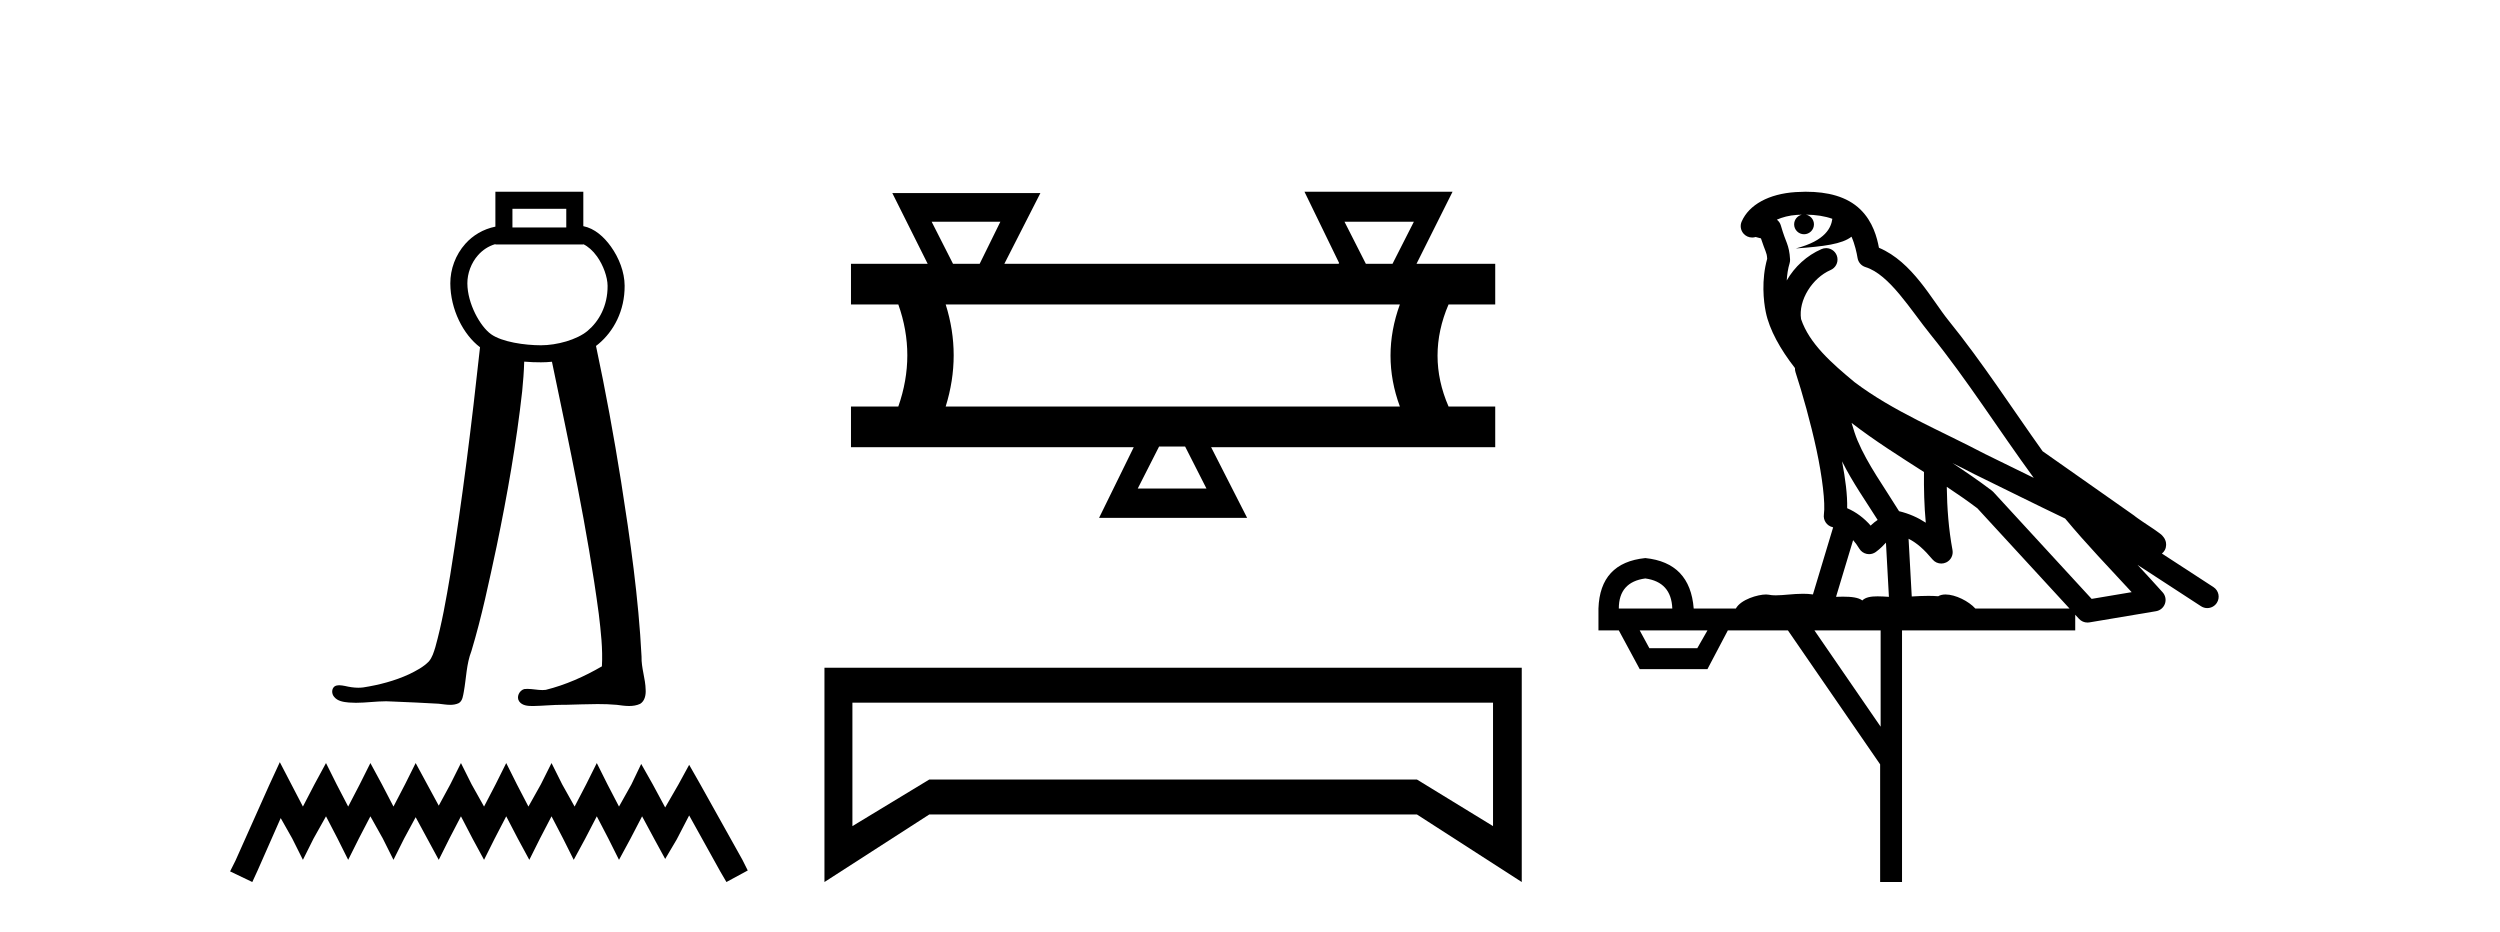 <?xml version='1.0' encoding='UTF-8' standalone='yes'?><svg xmlns='http://www.w3.org/2000/svg' xmlns:xlink='http://www.w3.org/1999/xlink' width='110.0' height='41.0' ><path d='M 24.916 9.187 L 24.916 10.007 L 22.547 10.007 L 22.547 9.187 ZM 21.797 10.741 L 21.797 10.757 L 25.666 10.757 L 25.666 10.744 C 25.866 10.838 26.085 11.025 26.271 11.286 C 26.547 11.673 26.731 12.192 26.734 12.574 C 26.741 13.459 26.353 14.139 25.856 14.556 C 25.385 14.952 24.498 15.192 23.804 15.192 C 23.091 15.192 22.087 15.049 21.605 14.704 C 21.127 14.361 20.567 13.362 20.564 12.467 C 20.562 12.035 20.731 11.567 21.035 11.226 C 21.234 11.003 21.485 10.83 21.796 10.741 C 21.797 10.741 21.797 10.741 21.797 10.741 C 21.797 10.741 21.797 10.741 21.797 10.741 ZM 21.797 8.437 L 21.797 8.812 L 21.797 9.972 C 21.256 10.081 20.803 10.36 20.476 10.726 C 20.04 11.214 19.812 11.848 19.814 12.469 C 19.818 13.616 20.383 14.721 21.121 15.279 C 20.757 18.63 20.345 21.977 19.809 25.306 C 19.63 26.37 19.444 27.436 19.155 28.475 C 19.086 28.695 19.02 28.929 18.868 29.105 C 18.628 29.352 18.313 29.513 18.008 29.663 C 17.37 29.958 16.68 30.137 15.986 30.246 C 15.913 30.255 15.84 30.26 15.767 30.26 C 15.57 30.26 15.373 30.228 15.181 30.183 C 15.099 30.169 15.011 30.15 14.924 30.15 C 14.854 30.15 14.785 30.163 14.724 30.2 C 14.58 30.307 14.589 30.533 14.701 30.66 C 14.854 30.856 15.122 30.889 15.353 30.911 C 15.456 30.919 15.559 30.923 15.662 30.923 C 16.105 30.923 16.548 30.856 16.991 30.856 C 17.093 30.856 17.195 30.86 17.297 30.868 C 17.965 30.899 18.635 30.921 19.302 30.964 C 19.467 30.981 19.641 31.013 19.811 31.013 C 19.942 31.013 20.07 30.994 20.191 30.935 C 20.359 30.829 20.373 30.607 20.409 30.43 C 20.517 29.835 20.521 29.216 20.742 28.647 C 21.2 27.129 21.523 25.574 21.855 24.025 C 22.321 21.771 22.722 19.501 22.976 17.214 C 23.018 16.781 23.054 16.347 23.065 15.912 C 23.326 15.935 23.577 15.942 23.804 15.942 C 23.96 15.942 24.122 15.934 24.286 15.917 C 25.052 19.599 25.849 23.28 26.346 27.01 C 26.437 27.775 26.527 28.548 26.484 29.319 C 25.711 29.769 24.882 30.137 24.013 30.354 C 23.964 30.361 23.915 30.363 23.866 30.363 C 23.647 30.363 23.427 30.311 23.208 30.311 C 23.16 30.311 23.112 30.313 23.065 30.319 C 22.847 30.382 22.707 30.671 22.847 30.865 C 22.977 31.045 23.218 31.065 23.426 31.065 C 23.436 31.065 23.446 31.065 23.457 31.065 C 23.89 31.058 24.322 31.011 24.756 31.011 C 24.796 31.011 24.837 31.011 24.878 31.012 C 25.349 31.003 25.821 30.979 26.292 30.979 C 26.575 30.979 26.857 30.987 27.139 31.013 C 27.316 31.036 27.5 31.064 27.682 31.064 C 27.849 31.064 28.013 31.04 28.167 30.969 C 28.372 30.844 28.422 30.579 28.409 30.355 C 28.401 29.861 28.214 29.388 28.228 28.893 C 28.097 26.31 27.731 23.747 27.329 21.195 C 27.011 19.195 26.646 17.202 26.224 15.221 C 26.263 15.192 26.301 15.162 26.338 15.131 C 26.998 14.577 27.492 13.678 27.484 12.569 C 27.48 11.975 27.242 11.355 26.881 10.85 C 26.575 10.421 26.164 10.051 25.666 9.951 L 25.666 8.812 L 25.666 8.437 Z' style='fill:#000000;stroke:none' /><path d='M 12.312 33.535 L 11.843 34.551 L 10.359 37.872 L 10.124 38.341 L 11.101 38.809 L 11.335 38.301 L 12.351 35.996 L 12.859 36.895 L 13.328 37.833 L 13.797 36.895 L 14.344 35.918 L 14.851 36.895 L 15.32 37.833 L 15.789 36.895 L 16.297 35.918 L 16.844 36.895 L 17.313 37.833 L 17.782 36.895 L 18.289 35.957 L 18.797 36.895 L 19.305 37.833 L 19.774 36.895 L 20.282 35.918 L 20.79 36.895 L 21.298 37.833 L 21.767 36.895 L 22.274 35.918 L 22.782 36.895 L 23.29 37.833 L 23.759 36.895 L 24.267 35.918 L 24.775 36.895 L 25.244 37.833 L 25.752 36.895 L 26.259 35.918 L 26.767 36.895 L 27.236 37.833 L 27.744 36.895 L 28.252 35.918 L 28.799 36.934 L 29.268 37.794 L 29.776 36.934 L 30.323 35.879 L 31.69 38.341 L 31.963 38.809 L 32.901 38.301 L 32.667 37.833 L 30.791 34.473 L 30.323 33.652 L 29.854 34.512 L 29.268 35.528 L 28.721 34.512 L 28.213 33.613 L 27.783 34.512 L 27.236 35.489 L 26.728 34.512 L 26.259 33.574 L 25.791 34.512 L 25.283 35.489 L 24.736 34.512 L 24.267 33.574 L 23.798 34.512 L 23.251 35.489 L 22.743 34.512 L 22.274 33.574 L 21.806 34.512 L 21.298 35.489 L 20.751 34.512 L 20.282 33.574 L 19.813 34.512 L 19.305 35.449 L 18.797 34.512 L 18.289 33.574 L 17.821 34.512 L 17.313 35.489 L 16.805 34.512 L 16.297 33.574 L 15.828 34.512 L 15.32 35.489 L 14.812 34.512 L 14.344 33.574 L 13.836 34.512 L 13.328 35.489 L 12.82 34.512 L 12.312 33.535 Z' style='fill:#000000;stroke:none' /><path d='M 44.016 9.757 L 43.106 11.606 L 41.932 11.606 L 40.993 9.757 ZM 62.21 9.757 L 61.271 11.606 L 60.097 11.606 L 59.158 9.757 ZM 61.594 13.396 Q 60.772 15.656 61.594 17.886 L 41.61 17.886 Q 42.314 15.626 41.61 13.396 ZM 52.145 19.647 L 53.084 21.495 L 50.061 21.495 L 51 19.647 ZM 57.397 8.437 L 58.923 11.577 L 58.894 11.606 L 44.192 11.606 L 45.777 8.496 L 39.262 8.496 L 40.817 11.606 L 37.443 11.606 L 37.443 13.396 L 39.526 13.396 Q 40.318 15.626 39.526 17.886 L 37.443 17.886 L 37.443 19.676 L 49.885 19.676 L 48.359 22.787 L 54.874 22.787 L 53.289 19.676 L 65.79 19.676 L 65.79 17.886 L 63.736 17.886 Q 62.768 15.656 63.736 13.396 L 65.79 13.396 L 65.79 11.606 L 62.327 11.606 L 63.912 8.437 Z' style='fill:#000000;stroke:none' /><path d='M 65.693 30.917 L 65.693 36.349 L 62.345 34.299 L 40.888 34.299 L 37.506 36.349 L 37.506 30.917 ZM 36.276 29.379 L 36.276 38.809 L 40.888 35.837 L 62.345 35.837 L 66.957 38.809 L 66.957 29.379 Z' style='fill:#000000;stroke:none' /><path d='M 79.456 9.444 C 79.909 9.448 80.308 9.513 80.623 9.628 C 80.571 10.005 80.338 10.588 79.015 10.932 C 80.247 10.843 81.051 10.742 81.466 10.414 C 81.616 10.752 81.697 11.134 81.733 11.353 C 81.764 11.541 81.899 11.696 82.081 11.752 C 83.135 12.075 84.061 13.629 84.951 14.728 C 86.552 16.707 87.939 18.912 89.485 21.026 C 88.772 20.676 88.059 20.326 87.342 19.976 C 85.348 18.928 83.302 18.102 81.594 16.81 C 80.601 15.983 79.616 15.129 79.247 14.04 C 79.119 13.201 79.748 12.229 80.542 11.883 C 80.759 11.792 80.884 11.563 80.843 11.332 C 80.802 11.1 80.605 10.928 80.37 10.918 C 80.363 10.918 80.356 10.918 80.348 10.918 C 80.277 10.918 80.206 10.933 80.141 10.963 C 79.505 11.24 78.961 11.735 78.616 12.342 C 78.632 12.085 78.669 11.822 78.742 11.585 C 78.759 11.529 78.766 11.47 78.763 11.411 C 78.746 11.099 78.693 10.882 78.624 10.698 C 78.556 10.514 78.481 10.35 78.358 9.924 C 78.329 9.821 78.267 9.73 78.182 9.665 C 78.418 9.561 78.715 9.477 79.072 9.454 C 79.144 9.449 79.213 9.449 79.283 9.447 L 79.283 9.447 C 79.088 9.49 78.942 9.664 78.942 9.872 C 78.942 10.112 79.137 10.307 79.378 10.307 C 79.618 10.307 79.814 10.112 79.814 9.872 C 79.814 9.658 79.659 9.481 79.456 9.444 ZM 81.47 18.609 C 82.491 19.396 83.584 20.083 84.655 20.769 C 84.647 21.509 84.665 22.253 84.734 22.999 C 84.386 22.771 84.002 22.6 83.558 22.492 C 82.898 21.42 82.174 20.432 81.732 19.384 C 81.64 19.167 81.554 18.896 81.47 18.609 ZM 81.05 20.299 C 81.51 21.223 82.098 22.054 82.616 22.877 C 82.517 22.944 82.427 23.014 82.356 23.082 C 82.337 23.099 82.327 23.111 82.31 23.128 C 82.025 22.8 81.677 22.534 81.275 22.361 C 81.29 21.773 81.195 21.065 81.05 20.299 ZM 85.91 20.376 L 85.91 20.376 C 86.24 20.539 86.567 20.703 86.888 20.872 C 86.893 20.874 86.897 20.876 86.902 20.878 C 88.218 21.52 89.534 22.18 90.866 22.816 C 91.805 23.947 92.818 24.996 93.793 26.055 C 93.206 26.154 92.619 26.252 92.032 26.351 C 90.591 24.783 89.15 23.216 87.708 21.648 C 87.688 21.626 87.666 21.606 87.642 21.588 C 87.079 21.162 86.497 20.763 85.91 20.376 ZM 81.537 23.766 C 81.635 23.877 81.726 24.001 81.81 24.141 C 81.882 24.261 82.002 24.345 82.14 24.373 C 82.173 24.38 82.206 24.383 82.24 24.383 C 82.344 24.383 82.447 24.35 82.534 24.288 C 82.745 24.135 82.873 23.989 82.982 23.876 L 83.112 26.261 C 82.944 26.25 82.773 26.239 82.613 26.239 C 82.331 26.239 82.084 26.275 81.942 26.42 C 81.772 26.29 81.468 26.253 81.091 26.253 C 80.994 26.253 80.892 26.256 80.786 26.26 L 81.537 23.766 ZM 72.394 25.452 C 73.156 25.556 73.552 25.997 73.581 26.774 L 71.228 26.774 C 71.228 25.997 71.617 25.556 72.394 25.452 ZM 85.658 21.42 L 85.658 21.42 C 86.12 21.727 86.572 22.039 87.004 22.365 C 88.355 23.835 89.707 25.304 91.058 26.774 L 86.914 26.774 C 86.625 26.454 86.039 26.157 85.604 26.157 C 85.481 26.157 85.369 26.181 85.281 26.235 C 85.143 26.223 84.998 26.218 84.848 26.218 C 84.613 26.218 84.367 26.23 84.117 26.245 L 83.977 23.705 L 83.977 23.705 C 84.356 23.898 84.664 24.18 85.033 24.618 C 85.131 24.734 85.272 24.796 85.417 24.796 C 85.489 24.796 85.562 24.78 85.631 24.748 C 85.837 24.651 85.951 24.427 85.91 24.203 C 85.74 23.286 85.671 22.359 85.658 21.42 ZM 75.128 27.738 L 74.68 28.522 L 72.573 28.522 L 72.147 27.738 ZM 82.748 27.738 L 82.748 31.974 L 79.835 27.738 ZM 79.468 8.437 C 79.452 8.437 79.435 8.437 79.419 8.437 C 79.283 8.438 79.146 8.443 79.008 8.452 L 79.008 8.452 C 77.837 8.528 76.958 9.003 76.633 9.749 C 76.557 9.923 76.586 10.125 76.708 10.271 C 76.804 10.387 76.946 10.451 77.093 10.451 C 77.131 10.451 77.17 10.447 77.208 10.438 C 77.238 10.431 77.244 10.427 77.249 10.427 C 77.255 10.427 77.261 10.432 77.299 10.441 C 77.336 10.449 77.399 10.467 77.482 10.489 C 77.574 10.772 77.644 10.942 77.684 11.049 C 77.729 11.17 77.744 11.213 77.756 11.386 C 77.495 12.318 77.596 13.254 77.694 13.729 C 77.854 14.516 78.341 15.378 78.978 16.194 C 78.976 16.255 78.982 16.316 79.002 16.375 C 79.31 17.319 79.67 18.6 79.927 19.795 C 80.183 20.99 80.32 22.136 80.251 22.638 C 80.215 22.892 80.378 23.132 80.627 23.194 C 80.638 23.197 80.648 23.201 80.658 23.203 L 79.769 26.155 C 79.625 26.133 79.478 26.126 79.332 26.126 C 78.899 26.126 78.473 26.195 78.13 26.195 C 78.017 26.195 77.913 26.187 77.821 26.167 C 77.79 26.16 77.751 26.157 77.706 26.157 C 77.348 26.157 76.598 26.375 76.378 26.774 L 74.523 26.774 C 74.418 25.429 73.709 24.69 72.394 24.555 C 71.064 24.69 70.377 25.429 70.332 26.774 L 70.332 27.738 L 71.228 27.738 L 72.147 29.441 L 75.128 29.441 L 76.025 27.738 L 78.669 27.738 L 82.726 33.632 L 82.726 38.809 L 83.689 38.809 L 83.689 27.738 L 91.31 27.738 L 91.31 27.048 C 91.366 27.109 91.422 27.17 91.478 27.23 C 91.574 27.335 91.708 27.392 91.847 27.392 C 91.875 27.392 91.902 27.39 91.93 27.386 C 92.909 27.221 93.887 27.057 94.866 26.893 C 95.046 26.863 95.196 26.737 95.257 26.564 C 95.318 26.392 95.28 26.2 95.158 26.064 C 94.792 25.655 94.421 25.253 94.051 24.854 L 94.051 24.854 L 96.845 26.674 C 96.93 26.729 97.025 26.756 97.119 26.756 C 97.283 26.756 97.444 26.675 97.54 26.527 C 97.691 26.295 97.625 25.984 97.393 25.833 L 95.124 24.356 C 95.172 24.317 95.218 24.268 95.253 24.202 C 95.334 24.047 95.313 23.886 95.286 23.803 C 95.259 23.72 95.229 23.679 95.206 23.647 C 95.112 23.519 95.064 23.498 94.997 23.446 C 94.931 23.395 94.857 23.343 94.776 23.288 C 94.615 23.178 94.429 23.056 94.269 22.949 C 94.108 22.842 93.958 22.73 93.953 22.726 C 93.938 22.711 93.921 22.698 93.904 22.686 C 92.566 21.745 91.227 20.805 89.89 19.865 C 89.886 19.862 89.881 19.86 89.877 19.857 C 88.518 17.95 87.231 15.95 85.731 14.096 C 85.001 13.194 84.149 11.524 82.673 10.901 C 82.592 10.459 82.409 9.754 81.857 9.217 C 81.262 8.638 80.4 8.437 79.468 8.437 Z' style='fill:#000000;stroke:none' /></svg>